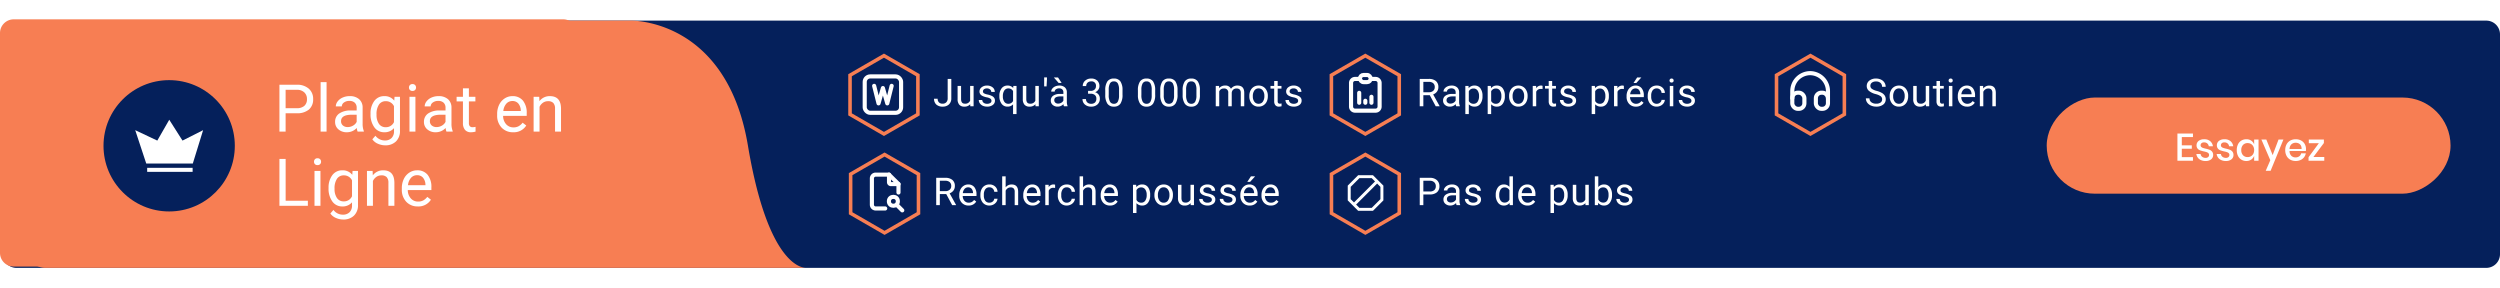 <svg xmlns="http://www.w3.org/2000/svg" xmlns:xlink="http://www.w3.org/1999/xlink" width="910" height="105.013" viewBox="0 0 910 105.013">
  <defs>
    <filter id="Path_4870" x="0" y="0" width="301.202" height="105.013" filterUnits="userSpaceOnUse">
      <feOffset dx="10" input="SourceAlpha"/>
      <feGaussianBlur stdDeviation="2.5" result="blur"/>
      <feFlood flood-opacity="0.141"/>
      <feComposite operator="in" in2="blur"/>
      <feComposite in="SourceGraphic"/>
    </filter>
  </defs>
  <g id="FR-2" transform="translate(-650 -521.494)">
    <path id="Path_11254" data-name="Path 11254" d="M6,0H905a5,5,0,0,1,5,5V85a5,5,0,0,1-5,5H6a5,5,0,0,1-5-5V5A5,5,0,0,1,6,0Z" transform="translate(650 529)" fill="#05205b"/>
    <path id="Path_11253" data-name="Path 11253" d="M5,0H205a5,5,0,0,1,5,5V85a5,5,0,0,1-5,5H5a5,5,0,0,1-5-5V5A5,5,0,0,1,5,0Z" transform="translate(650 528.534)" fill="#f77e53"/>
    <g id="Group_4463" data-name="Group 4463" transform="translate(1541.807 557) rotate(90)">
      <rect id="Rectangle_1579" data-name="Rectangle 1579" width="35" height="147" rx="17.5" transform="translate(-0.006 -0.193)" fill="#f77e53"/>
      <path id="Path_11113" data-name="Path 11113" d="M-24.822-8.6v3h3.64v1.232h-3.64V-1.3h4.06V0h-5.656V-9.884h5.656V-8.6Zm8.148.784a3.258,3.258,0,0,1,2.177.693,2.932,2.932,0,0,1,1,1.855h-1.512a1.632,1.632,0,0,0-.539-1.015,1.714,1.714,0,0,0-1.169-.385,1.372,1.372,0,0,0-.931.287.978.978,0,0,0-.329.777.77.77,0,0,0,.238.588,1.661,1.661,0,0,0,.595.35,10.247,10.247,0,0,0,1.015.28,10.142,10.142,0,0,1,1.407.406,2.28,2.28,0,0,1,.924.665,1.857,1.857,0,0,1,.385,1.239A1.931,1.931,0,0,1-14.147-.5a3.033,3.033,0,0,1-1.981.6,3.766,3.766,0,0,1-2.331-.672A2.766,2.766,0,0,1-19.53-2.45h1.554a1.467,1.467,0,0,0,.56,1.022,2,2,0,0,0,1.288.392,1.287,1.287,0,0,0,.9-.3A.989.989,0,0,0-14.9-2.1a.844.844,0,0,0-.252-.644,1.748,1.748,0,0,0-.63-.371,8.752,8.752,0,0,0-1.036-.273,11.478,11.478,0,0,1-1.365-.392,2.128,2.128,0,0,1-.9-.637,1.8,1.8,0,0,1-.371-1.2A1.965,1.965,0,0,1-18.711-7.2,3.1,3.1,0,0,1-16.674-7.812Zm7.392,0a3.258,3.258,0,0,1,2.177.693,2.932,2.932,0,0,1,1,1.855H-7.616a1.632,1.632,0,0,0-.539-1.015,1.714,1.714,0,0,0-1.169-.385,1.372,1.372,0,0,0-.931.287.978.978,0,0,0-.329.777.77.77,0,0,0,.238.588,1.661,1.661,0,0,0,.6.35,10.246,10.246,0,0,0,1.015.28,10.141,10.141,0,0,1,1.407.406,2.28,2.28,0,0,1,.924.665A1.857,1.857,0,0,1-6.02-2.072,1.931,1.931,0,0,1-6.755-.5,3.033,3.033,0,0,1-8.736.1a3.766,3.766,0,0,1-2.331-.672A2.766,2.766,0,0,1-12.138-2.45h1.554a1.467,1.467,0,0,0,.56,1.022,2,2,0,0,0,1.288.392,1.287,1.287,0,0,0,.9-.3A.989.989,0,0,0-7.5-2.1a.844.844,0,0,0-.252-.644,1.748,1.748,0,0,0-.63-.371,8.752,8.752,0,0,0-1.036-.273,11.478,11.478,0,0,1-1.365-.392,2.128,2.128,0,0,1-.9-.637,1.8,1.8,0,0,1-.371-1.2A1.965,1.965,0,0,1-11.319-7.2,3.1,3.1,0,0,1-9.282-7.812Zm7.952,0a3.052,3.052,0,0,1,1.792.518,2.788,2.788,0,0,1,1.05,1.372V-7.714h1.6V0h-1.6V-1.792A2.788,2.788,0,0,1,.462-.42,3.052,3.052,0,0,1-1.33.1a3.42,3.42,0,0,1-1.8-.476A3.253,3.253,0,0,1-4.368-1.75a4.675,4.675,0,0,1-.448-2.114,4.641,4.641,0,0,1,.448-2.1A3.253,3.253,0,0,1-3.129-7.336,3.42,3.42,0,0,1-1.33-7.812Zm.49,1.4a2.222,2.222,0,0,0-1.7.679,2.623,2.623,0,0,0-.637,1.869A2.623,2.623,0,0,0-2.541-2a2.222,2.222,0,0,0,1.7.679,2.318,2.318,0,0,0,1.2-.315A2.238,2.238,0,0,0,1.2-2.52a2.8,2.8,0,0,0,.308-1.344A2.812,2.812,0,0,0,1.2-5.2a2.227,2.227,0,0,0-.84-.9A2.318,2.318,0,0,0-.84-6.412Zm6.776-1.3,2.31,5.67,2.142-5.67h1.778L7.5,3.668H5.726L7.392-.182,4.144-7.714ZM20.384-4.228a3.7,3.7,0,0,1-.056.686H14.392a2.426,2.426,0,0,0,.658,1.764,2.153,2.153,0,0,0,1.526.574,2.22,2.22,0,0,0,1.351-.406,1.676,1.676,0,0,0,.679-1.078h1.708a3.32,3.32,0,0,1-.644,1.442A3.329,3.329,0,0,1,18.4-.259,4.175,4.175,0,0,1,16.646.1a4.027,4.027,0,0,1-1.981-.476A3.386,3.386,0,0,1,13.314-1.75a4.34,4.34,0,0,1-.49-2.114,4.31,4.31,0,0,1,.49-2.1,3.386,3.386,0,0,1,1.351-1.372,4.027,4.027,0,0,1,1.981-.476,4.024,4.024,0,0,1,1.981.469,3.263,3.263,0,0,1,1.3,1.288A3.7,3.7,0,0,1,20.384-4.228Zm-1.61-.042a2.372,2.372,0,0,0-.259-1.267,1.8,1.8,0,0,0-.784-.756,2.42,2.42,0,0,0-1.085-.245,2.241,2.241,0,0,0-1.568.574,2.345,2.345,0,0,0-.686,1.694Zm4.3,2.926h3.962V0H21.308V-1.274l3.752-5.1H21.406V-7.714h5.488V-6.44Z" transform="translate(22.994 72.807) rotate(-90)" fill="#fff"/>
    </g>
    <g id="Group_7857" data-name="Group 7857" transform="translate(40 10)">
      <g id="Group_7856" data-name="Group 7856" transform="translate(-12836 -3175)">
        <g id="words" transform="translate(13191.168 3269)">
          <g id="Group_4482" data-name="Group 4482" transform="translate(563.595 437)">
            <g id="Group_4481" data-name="Group 4481">
              <path id="Path_4871" data-name="Path 4871" d="M1.3,21.75V8.25L13,1.5,24.7,8.25v13.5L13,28.5ZM13,0,0,7.5v15L13,30l13-7.5V7.5Z" fill="#f77e53"/>
            </g>
          </g>
          <g id="Group_4497" data-name="Group 4497" transform="translate(569.589 445.312)">
            <rect id="Rectangle_1592" data-name="Rectangle 1592" width="13.241" height="13.241" rx="2" transform="translate(0)" fill="none" stroke="#fff" stroke-linecap="round" stroke-linejoin="round" stroke-width="1.5"/>
            <path id="Path_4879" data-name="Path 4879" d="M4,4l1.594,6.375L7.187,4.8l1.594,5.578L10.375,4" transform="translate(-0.567 -0.567)" fill="none" stroke="#fff" stroke-linecap="round" stroke-linejoin="round" stroke-width="1.5"/>
          </g>
        </g>
        <path id="Path_11108" data-name="Path 11108" d="M5.325-9.953H6.645v7.048A2.919,2.919,0,0,1,5.787-.67,3.2,3.2,0,0,1,3.5.137,3.292,3.292,0,0,1,1.189-.622,2.74,2.74,0,0,1,.362-2.748H1.675a1.825,1.825,0,0,0,.468,1.333A1.814,1.814,0,0,0,3.5-.937a1.76,1.76,0,0,0,1.316-.513,1.986,1.986,0,0,0,.509-1.436Zm8.2,9.222a2.686,2.686,0,0,1-2.167.868A2.3,2.3,0,0,1,9.56-.55a2.974,2.974,0,0,1-.625-2.034V-7.4H10.2v4.778q0,1.682,1.367,1.682a1.893,1.893,0,0,0,1.928-1.08V-7.4h1.265V0h-1.2Zm7.738-1.23a.931.931,0,0,0-.386-.8,3.718,3.718,0,0,0-1.347-.489,6.367,6.367,0,0,1-1.524-.492,2.169,2.169,0,0,1-.834-.684,1.635,1.635,0,0,1-.27-.943A1.919,1.919,0,0,1,17.674-6.9a3,3,0,0,1,1.965-.629,3.091,3.091,0,0,1,2.041.649,2.063,2.063,0,0,1,.783,1.661H21.191a1.142,1.142,0,0,0-.441-.9,1.652,1.652,0,0,0-1.111-.376,1.729,1.729,0,0,0-1.08.3.947.947,0,0,0-.39.786.767.767,0,0,0,.362.69,4.458,4.458,0,0,0,1.309.444,6.821,6.821,0,0,1,1.535.506,2.239,2.239,0,0,1,.872.708,1.74,1.74,0,0,1,.284,1.008,1.893,1.893,0,0,1-.793,1.589,3.326,3.326,0,0,1-2.058.6,3.725,3.725,0,0,1-1.572-.314,2.557,2.557,0,0,1-1.07-.878,2.117,2.117,0,0,1-.386-1.22h1.265a1.309,1.309,0,0,0,.509,1.008A1.976,1.976,0,0,0,19.68-.9a2.039,2.039,0,0,0,1.152-.291A.893.893,0,0,0,21.266-1.962Zm2.884-1.8a4.341,4.341,0,0,1,.8-2.758A2.592,2.592,0,0,1,27.1-7.533a2.59,2.59,0,0,1,2.071.882l.055-.745h1.162V2.844H29.12V-.684a2.654,2.654,0,0,1-2.037.82A2.551,2.551,0,0,1,24.947-.906a4.438,4.438,0,0,1-.8-2.765Zm1.265.144a3.291,3.291,0,0,0,.537,2A1.707,1.707,0,0,0,27.4-.9a1.894,1.894,0,0,0,1.723-1V-5.517a1.9,1.9,0,0,0-1.709-.978,1.72,1.72,0,0,0-1.456.728A3.583,3.583,0,0,0,25.415-3.616ZM37.262-.731a2.686,2.686,0,0,1-2.167.868,2.3,2.3,0,0,1-1.8-.687,2.974,2.974,0,0,1-.625-2.034V-7.4h1.265v4.778q0,1.682,1.367,1.682a1.893,1.893,0,0,0,1.928-1.08V-7.4h1.265V0h-1.2Zm4.2-9.01-.144,2.516H40.44l.007-3.274h1.019ZM47.638,0a2.657,2.657,0,0,1-.178-.779,2.822,2.822,0,0,1-2.105.916A2.611,2.611,0,0,1,43.56-.482a2,2,0,0,1-.7-1.569,2.091,2.091,0,0,1,.878-1.794,4.142,4.142,0,0,1,2.471-.639h1.23v-.581a1.42,1.42,0,0,0-.4-1.056,1.593,1.593,0,0,0-1.169-.393,1.844,1.844,0,0,0-1.135.342,1.007,1.007,0,0,0-.458.827H43.01a1.745,1.745,0,0,1,.393-1.07,2.683,2.683,0,0,1,1.066-.817,3.588,3.588,0,0,1,1.48-.3,2.924,2.924,0,0,1,2,.639,2.306,2.306,0,0,1,.752,1.76v3.4a4.162,4.162,0,0,0,.26,1.62V0Zm-2.1-.964a2.223,2.223,0,0,0,1.128-.308,1.861,1.861,0,0,0,.772-.8V-3.589h-.991q-2.324,0-2.324,1.36a1.151,1.151,0,0,0,.4.93A1.524,1.524,0,0,0,45.539-.964ZM46.811-8.48l-1.087,0-1.764-2.01h1.524Zm9.611,2.888h.95a2.088,2.088,0,0,0,1.408-.472A1.576,1.576,0,0,0,59.293-7.3a1.544,1.544,0,0,0-1.743-1.75,1.813,1.813,0,0,0-1.309.468,1.639,1.639,0,0,0-.489,1.241H54.487a2.539,2.539,0,0,1,.865-1.965,3.15,3.15,0,0,1,2.2-.783,3.113,3.113,0,0,1,2.208.745,2.692,2.692,0,0,1,.8,2.071,2.185,2.185,0,0,1-.42,1.258,2.538,2.538,0,0,1-1.145.909,2.446,2.446,0,0,1,1.268.861,2.392,2.392,0,0,1,.448,1.47,2.715,2.715,0,0,1-.875,2.126,3.277,3.277,0,0,1-2.276.786,3.363,3.363,0,0,1-2.28-.759,2.517,2.517,0,0,1-.878-2H55.67a1.627,1.627,0,0,0,.513,1.258A1.95,1.95,0,0,0,57.556-.9a1.914,1.914,0,0,0,1.4-.479,1.844,1.844,0,0,0,.485-1.374,1.673,1.673,0,0,0-.533-1.333,2.323,2.323,0,0,0-1.538-.479h-.95ZM68.965-4.245a5.784,5.784,0,0,1-.759,3.3A2.7,2.7,0,0,1,65.834.137,2.718,2.718,0,0,1,63.476-.919a5.49,5.49,0,0,1-.793-3.155V-5.763a5.655,5.655,0,0,1,.759-3.261,2.719,2.719,0,0,1,2.379-1.066,2.744,2.744,0,0,1,2.365,1.029,5.458,5.458,0,0,1,.779,3.175ZM67.7-5.975a4.634,4.634,0,0,0-.451-2.341,1.553,1.553,0,0,0-1.429-.735,1.532,1.532,0,0,0-1.415.731,4.525,4.525,0,0,0-.458,2.249v2.023a4.708,4.708,0,0,0,.468,2.382A1.55,1.55,0,0,0,65.834-.9a1.529,1.529,0,0,0,1.391-.725A4.538,4.538,0,0,0,67.7-3.9ZM80.852-4.245a5.784,5.784,0,0,1-.759,3.3A2.7,2.7,0,0,1,77.722.137,2.718,2.718,0,0,1,75.363-.919a5.49,5.49,0,0,1-.793-3.155V-5.763a5.655,5.655,0,0,1,.759-3.261,2.719,2.719,0,0,1,2.379-1.066,2.744,2.744,0,0,1,2.365,1.029,5.458,5.458,0,0,1,.779,3.175ZM79.588-5.975a4.634,4.634,0,0,0-.451-2.341,1.553,1.553,0,0,0-1.429-.735,1.532,1.532,0,0,0-1.415.731,4.525,4.525,0,0,0-.458,2.249v2.023A4.708,4.708,0,0,0,76.3-1.665,1.55,1.55,0,0,0,77.722-.9a1.529,1.529,0,0,0,1.391-.725A4.538,4.538,0,0,0,79.588-3.9Zm9.406,1.729a5.784,5.784,0,0,1-.759,3.3A2.7,2.7,0,0,1,85.863.137,2.718,2.718,0,0,1,83.5-.919a5.49,5.49,0,0,1-.793-3.155V-5.763a5.655,5.655,0,0,1,.759-3.261,2.719,2.719,0,0,1,2.379-1.066,2.744,2.744,0,0,1,2.365,1.029,5.458,5.458,0,0,1,.779,3.175ZM87.729-5.975a4.634,4.634,0,0,0-.451-2.341,1.553,1.553,0,0,0-1.429-.735,1.532,1.532,0,0,0-1.415.731,4.525,4.525,0,0,0-.458,2.249v2.023a4.708,4.708,0,0,0,.468,2.382A1.55,1.55,0,0,0,85.863-.9a1.529,1.529,0,0,0,1.391-.725A4.538,4.538,0,0,0,87.729-3.9Zm9.406,1.729a5.784,5.784,0,0,1-.759,3.3A2.7,2.7,0,0,1,94,.137,2.718,2.718,0,0,1,91.646-.919a5.49,5.49,0,0,1-.793-3.155V-5.763a5.655,5.655,0,0,1,.759-3.261,2.719,2.719,0,0,1,2.379-1.066,2.744,2.744,0,0,1,2.365,1.029,5.458,5.458,0,0,1,.779,3.175ZM95.87-5.975a4.634,4.634,0,0,0-.451-2.341,1.553,1.553,0,0,0-1.429-.735,1.532,1.532,0,0,0-1.415.731,4.525,4.525,0,0,0-.458,2.249v2.023a4.708,4.708,0,0,0,.468,2.382A1.55,1.55,0,0,0,94-.9,1.529,1.529,0,0,0,95.4-1.62,4.538,4.538,0,0,0,95.87-3.9ZM104.1-7.4l.034.82a2.732,2.732,0,0,1,2.194-.957,2.115,2.115,0,0,1,2.112,1.189,2.8,2.8,0,0,1,.96-.861,2.837,2.837,0,0,1,1.4-.328q2.434,0,2.475,2.577V0H112.01V-4.881a1.7,1.7,0,0,0-.362-1.186,1.6,1.6,0,0,0-1.217-.393,1.677,1.677,0,0,0-1.169.42,1.706,1.706,0,0,0-.54,1.131V0H107.45V-4.847a1.411,1.411,0,0,0-1.579-1.613,1.692,1.692,0,0,0-1.7,1.06V0H102.9V-7.4Zm11.026,3.63a4.369,4.369,0,0,1,.427-1.955,3.187,3.187,0,0,1,1.189-1.34,3.238,3.238,0,0,1,1.74-.472,3.119,3.119,0,0,1,2.444,1.046,4.024,4.024,0,0,1,.933,2.782v.089a4.407,4.407,0,0,1-.414,1.938,3.14,3.14,0,0,1-1.183,1.336A3.275,3.275,0,0,1,118.5.137,3.111,3.111,0,0,1,116.06-.909a4,4,0,0,1-.933-2.769Zm1.271.15a3.164,3.164,0,0,0,.571,1.976A1.827,1.827,0,0,0,118.5-.9a1.816,1.816,0,0,0,1.531-.755,3.46,3.46,0,0,0,.567-2.116,3.159,3.159,0,0,0-.578-1.972,1.836,1.836,0,0,0-1.535-.755,1.816,1.816,0,0,0-1.511.745A3.434,3.434,0,0,0,116.4-3.616Zm9.044-5.571V-7.4h1.381v.978h-1.381v4.593a1.027,1.027,0,0,0,.185.667.777.777,0,0,0,.629.222,3.062,3.062,0,0,0,.6-.082V0a3.688,3.688,0,0,1-.971.136,1.575,1.575,0,0,1-1.278-.513,2.2,2.2,0,0,1-.431-1.456V-6.419H122.83V-7.4h1.347V-9.187Zm7.444,7.226a.931.931,0,0,0-.386-.8,3.718,3.718,0,0,0-1.347-.489,6.367,6.367,0,0,1-1.524-.492,2.169,2.169,0,0,1-.834-.684,1.635,1.635,0,0,1-.27-.943,1.919,1.919,0,0,1,.769-1.538,3,3,0,0,1,1.965-.629,3.091,3.091,0,0,1,2.041.649,2.063,2.063,0,0,1,.783,1.661H132.81a1.142,1.142,0,0,0-.441-.9,1.652,1.652,0,0,0-1.111-.376,1.729,1.729,0,0,0-1.08.3.947.947,0,0,0-.39.786.767.767,0,0,0,.362.69,4.458,4.458,0,0,0,1.309.444A6.821,6.821,0,0,1,133-3.767a2.239,2.239,0,0,1,.872.708,1.74,1.74,0,0,1,.284,1.008,1.893,1.893,0,0,1-.793,1.589,3.326,3.326,0,0,1-2.058.6,3.725,3.725,0,0,1-1.572-.314,2.557,2.557,0,0,1-1.07-.878,2.117,2.117,0,0,1-.386-1.22h1.265a1.309,1.309,0,0,0,.509,1.008A1.976,1.976,0,0,0,131.3-.9a2.039,2.039,0,0,0,1.152-.291A.893.893,0,0,0,132.886-1.962Z" transform="translate(13785.631 3725.172)" fill="#fff"/>
      </g>
      <g id="Group_7854" data-name="Group 7854" transform="translate(-12738 -3200)">
        <g id="Deep_Search" data-name="Deep Search" transform="translate(12881.382 3330)">
          <g id="Group_4483" data-name="Group 4483" transform="translate(775.595 437)">
            <g id="Group_4481-2" data-name="Group 4481">
              <path id="Path_4871-2" data-name="Path 4871" d="M1.3,21.75V8.25L13,1.5,24.7,8.25v13.5L13,28.5ZM13,0,0,7.5v15L13,30l13-7.5V7.5Z" fill="#f77e53"/>
            </g>
          </g>
          <g id="Group_4496" data-name="Group 4496" transform="translate(783.986 445.059)">
            <path id="Path_4877" data-name="Path 4877" d="M14,3V5.757a.689.689,0,0,0,.689.689h2.757" transform="translate(-7.768 -3)" fill="none" stroke="#fff" stroke-linecap="round" stroke-linejoin="round" stroke-width="1.5"/>
            <path id="Path_4878" data-name="Path 4878" d="M9.839,15.319H6.383A1.376,1.376,0,0,1,5,13.95V4.369A1.376,1.376,0,0,1,6.383,3h4.839l3.457,3.422V9.5" transform="translate(-5 -3)" fill="none" stroke="#fff" stroke-linecap="round" stroke-linejoin="round" stroke-width="1.5"/>
            <circle id="Ellipse_280" data-name="Ellipse 280" cx="1.626" cy="1.626" r="1.626" transform="translate(6.193 8.086)" fill="none" stroke="#fff" stroke-linecap="round" stroke-linejoin="round" stroke-width="1.5"/>
            <line id="Line_80" data-name="Line 80" x2="1.723" y2="1.723" transform="translate(9.334 11.285)" fill="none" stroke="#fff" stroke-linecap="round" stroke-linejoin="round" stroke-width="1.5"/>
          </g>
        </g>
        <path id="Path_11112" data-name="Path 11112" d="M4.806-4.026H2.468V0H1.148V-9.953H4.443a3.9,3.9,0,0,1,2.587.766,2.755,2.755,0,0,1,.906,2.229,2.68,2.68,0,0,1-.5,1.62,3,3,0,0,1-1.4,1.032L8.374-.082V0H6.966ZM2.468-5.1H4.484A2.275,2.275,0,0,0,6.04-5.606a1.714,1.714,0,0,0,.578-1.356,1.8,1.8,0,0,0-.55-1.418,2.33,2.33,0,0,0-1.589-.5H2.468ZM12.926.137a3.232,3.232,0,0,1-2.447-.988,3.666,3.666,0,0,1-.943-2.642v-.232a4.438,4.438,0,0,1,.42-1.965,3.28,3.28,0,0,1,1.176-1.354,2.956,2.956,0,0,1,1.637-.489,2.77,2.77,0,0,1,2.242.95,4.114,4.114,0,0,1,.8,2.721v.526H10.8a2.629,2.629,0,0,0,.639,1.767A2.009,2.009,0,0,0,12.995-.9a2.2,2.2,0,0,0,1.135-.273,2.851,2.851,0,0,0,.813-.725l.772.6A3.106,3.106,0,0,1,12.926.137Zm-.157-6.631a1.687,1.687,0,0,0-1.285.557,2.708,2.708,0,0,0-.643,1.562h3.705v-.1a2.409,2.409,0,0,0-.52-1.494A1.588,1.588,0,0,0,12.769-6.494ZM20.521-.9a1.822,1.822,0,0,0,1.183-.41,1.443,1.443,0,0,0,.561-1.025h1.2a2.293,2.293,0,0,1-.437,1.21,2.881,2.881,0,0,1-1.077.916,3.107,3.107,0,0,1-1.425.342,3.047,3.047,0,0,1-2.4-1.008,4.016,4.016,0,0,1-.892-2.758v-.212a4.453,4.453,0,0,1,.4-1.921,3.02,3.02,0,0,1,1.138-1.306,3.233,3.233,0,0,1,1.753-.465,2.966,2.966,0,0,1,2.068.745,2.663,2.663,0,0,1,.878,1.935h-1.2a1.743,1.743,0,0,0-.543-1.179,1.691,1.691,0,0,0-1.207-.461A1.77,1.77,0,0,0,19.02-5.8a3.259,3.259,0,0,0-.53,2.006v.239a3.194,3.194,0,0,0,.526,1.969A1.779,1.779,0,0,0,20.521-.9ZM26.427-6.5a2.689,2.689,0,0,1,2.188-1.032q2.345,0,2.365,2.646V0H29.715V-4.895a1.7,1.7,0,0,0-.366-1.183,1.466,1.466,0,0,0-1.118-.383,1.825,1.825,0,0,0-1.08.328,2.228,2.228,0,0,0-.725.861V0H25.162V-10.5h1.265Zm9.8,6.638a3.232,3.232,0,0,1-2.447-.988,3.666,3.666,0,0,1-.943-2.642v-.232a4.438,4.438,0,0,1,.42-1.965,3.28,3.28,0,0,1,1.176-1.354,2.956,2.956,0,0,1,1.637-.489,2.77,2.77,0,0,1,2.242.95,4.114,4.114,0,0,1,.8,2.721v.526H34.1a2.629,2.629,0,0,0,.639,1.767A2.009,2.009,0,0,0,36.291-.9a2.2,2.2,0,0,0,1.135-.273,2.851,2.851,0,0,0,.813-.725l.772.6A3.106,3.106,0,0,1,36.223.137Zm-.157-6.631a1.687,1.687,0,0,0-1.285.557,2.708,2.708,0,0,0-.643,1.562h3.705v-.1a2.409,2.409,0,0,0-.52-1.494A1.588,1.588,0,0,0,36.065-6.494Zm8.36.232A3.79,3.79,0,0,0,43.8-6.31a1.667,1.667,0,0,0-1.688,1.06V0H40.85V-7.4h1.23l.021.854a1.969,1.969,0,0,1,1.764-.991,1.292,1.292,0,0,1,.561.1ZM48.7-.9a1.822,1.822,0,0,0,1.183-.41,1.443,1.443,0,0,0,.561-1.025h1.2a2.293,2.293,0,0,1-.437,1.21,2.881,2.881,0,0,1-1.077.916A3.107,3.107,0,0,1,48.7.137,3.047,3.047,0,0,1,46.3-.872a4.016,4.016,0,0,1-.892-2.758v-.212a4.453,4.453,0,0,1,.4-1.921,3.02,3.02,0,0,1,1.138-1.306A3.233,3.233,0,0,1,48.7-7.533a2.966,2.966,0,0,1,2.068.745,2.663,2.663,0,0,1,.878,1.935h-1.2A1.743,1.743,0,0,0,49.9-6.033,1.691,1.691,0,0,0,48.7-6.494,1.77,1.77,0,0,0,47.2-5.8a3.259,3.259,0,0,0-.53,2.006v.239A3.194,3.194,0,0,0,47.2-1.586,1.779,1.779,0,0,0,48.7-.9ZM54.61-6.5A2.689,2.689,0,0,1,56.8-7.533q2.345,0,2.365,2.646V0H57.9V-4.895a1.7,1.7,0,0,0-.366-1.183,1.466,1.466,0,0,0-1.118-.383,1.825,1.825,0,0,0-1.08.328,2.228,2.228,0,0,0-.725.861V0H53.346V-10.5H54.61Zm9.8,6.638a3.232,3.232,0,0,1-2.447-.988,3.666,3.666,0,0,1-.943-2.642v-.232a4.438,4.438,0,0,1,.42-1.965,3.28,3.28,0,0,1,1.176-1.354,2.956,2.956,0,0,1,1.637-.489,2.77,2.77,0,0,1,2.242.95,4.114,4.114,0,0,1,.8,2.721v.526H62.28a2.629,2.629,0,0,0,.639,1.767A2.009,2.009,0,0,0,64.474-.9a2.2,2.2,0,0,0,1.135-.273,2.851,2.851,0,0,0,.813-.725l.772.6A3.106,3.106,0,0,1,64.406.137Zm-.157-6.631a1.687,1.687,0,0,0-1.285.557,2.708,2.708,0,0,0-.643,1.562h3.705v-.1a2.409,2.409,0,0,0-.52-1.494A1.588,1.588,0,0,0,64.249-6.494ZM79.028-3.616A4.429,4.429,0,0,1,78.255-.9,2.476,2.476,0,0,1,76.163.137a2.713,2.713,0,0,1-2.119-.854V2.844H72.779V-7.4h1.155l.062.82a2.605,2.605,0,0,1,2.146-.957,2.522,2.522,0,0,1,2.109,1,4.477,4.477,0,0,1,.776,2.8ZM77.763-3.76a3.268,3.268,0,0,0-.533-1.976,1.718,1.718,0,0,0-1.463-.725,1.859,1.859,0,0,0-1.723,1.019v3.534A1.863,1.863,0,0,0,75.78-.9a1.71,1.71,0,0,0,1.446-.721A3.567,3.567,0,0,0,77.763-3.76Zm2.816-.007a4.369,4.369,0,0,1,.427-1.955A3.187,3.187,0,0,1,82.2-7.062a3.238,3.238,0,0,1,1.74-.472,3.119,3.119,0,0,1,2.444,1.046,4.024,4.024,0,0,1,.933,2.782v.089A4.407,4.407,0,0,1,86.9-1.678,3.14,3.14,0,0,1,85.716-.342a3.275,3.275,0,0,1-1.767.479A3.111,3.111,0,0,1,81.512-.909a4,4,0,0,1-.933-2.769Zm1.271.15a3.164,3.164,0,0,0,.571,1.976A1.827,1.827,0,0,0,83.949-.9a1.816,1.816,0,0,0,1.531-.755,3.46,3.46,0,0,0,.567-2.116,3.159,3.159,0,0,0-.578-1.972,1.836,1.836,0,0,0-1.535-.755,1.816,1.816,0,0,0-1.511.745A3.434,3.434,0,0,0,81.851-3.616ZM93.745-.731a2.686,2.686,0,0,1-2.167.868,2.3,2.3,0,0,1-1.8-.687,2.974,2.974,0,0,1-.625-2.034V-7.4h1.265v4.778q0,1.682,1.367,1.682a1.893,1.893,0,0,0,1.928-1.08V-7.4h1.265V0h-1.2Zm7.738-1.23a.931.931,0,0,0-.386-.8,3.718,3.718,0,0,0-1.347-.489,6.367,6.367,0,0,1-1.524-.492,2.169,2.169,0,0,1-.834-.684,1.635,1.635,0,0,1-.27-.943A1.919,1.919,0,0,1,97.89-6.9a3,3,0,0,1,1.965-.629,3.091,3.091,0,0,1,2.041.649,2.063,2.063,0,0,1,.783,1.661h-1.271a1.142,1.142,0,0,0-.441-.9,1.652,1.652,0,0,0-1.111-.376,1.729,1.729,0,0,0-1.08.3.947.947,0,0,0-.39.786.767.767,0,0,0,.362.69,4.458,4.458,0,0,0,1.309.444,6.821,6.821,0,0,1,1.535.506,2.239,2.239,0,0,1,.872.708,1.74,1.74,0,0,1,.284,1.008,1.893,1.893,0,0,1-.793,1.589,3.326,3.326,0,0,1-2.058.6,3.725,3.725,0,0,1-1.572-.314,2.557,2.557,0,0,1-1.07-.878,2.117,2.117,0,0,1-.386-1.22h1.265a1.309,1.309,0,0,0,.509,1.008A1.976,1.976,0,0,0,99.9-.9a2.039,2.039,0,0,0,1.152-.291A.893.893,0,0,0,101.483-1.962Zm7.5,0a.931.931,0,0,0-.386-.8,3.718,3.718,0,0,0-1.347-.489,6.367,6.367,0,0,1-1.524-.492,2.169,2.169,0,0,1-.834-.684,1.635,1.635,0,0,1-.27-.943,1.919,1.919,0,0,1,.769-1.538,3,3,0,0,1,1.965-.629,3.091,3.091,0,0,1,2.041.649,2.063,2.063,0,0,1,.783,1.661h-1.271a1.142,1.142,0,0,0-.441-.9,1.652,1.652,0,0,0-1.111-.376,1.729,1.729,0,0,0-1.08.3.947.947,0,0,0-.39.786.767.767,0,0,0,.362.69,4.458,4.458,0,0,0,1.309.444,6.821,6.821,0,0,1,1.535.506,2.239,2.239,0,0,1,.872.708,1.74,1.74,0,0,1,.284,1.008,1.893,1.893,0,0,1-.793,1.589,3.326,3.326,0,0,1-2.058.6,3.725,3.725,0,0,1-1.572-.314,2.557,2.557,0,0,1-1.07-.878,2.117,2.117,0,0,1-.386-1.22h1.265a1.309,1.309,0,0,0,.509,1.008A1.976,1.976,0,0,0,107.4-.9a2.039,2.039,0,0,0,1.152-.291A.893.893,0,0,0,108.982-1.962Zm6.261,2.1A3.232,3.232,0,0,1,112.8-.851a3.666,3.666,0,0,1-.943-2.642v-.232a4.438,4.438,0,0,1,.42-1.965,3.28,3.28,0,0,1,1.176-1.354,2.956,2.956,0,0,1,1.637-.489,2.77,2.77,0,0,1,2.242.95,4.114,4.114,0,0,1,.8,2.721v.526h-5.011a2.629,2.629,0,0,0,.639,1.767,2.009,2.009,0,0,0,1.555.673,2.2,2.2,0,0,0,1.135-.273,2.851,2.851,0,0,0,.813-.725l.772.6A3.106,3.106,0,0,1,115.243.137Zm-.157-6.631a1.687,1.687,0,0,0-1.285.557,2.708,2.708,0,0,0-.643,1.562h3.705v-.1a2.409,2.409,0,0,0-.52-1.494A1.588,1.588,0,0,0,115.086-6.494Zm.615-3.992h1.531L115.4-8.477l-1.019,0ZM122.94.137a3.232,3.232,0,0,1-2.447-.988,3.666,3.666,0,0,1-.943-2.642v-.232a4.438,4.438,0,0,1,.42-1.965,3.28,3.28,0,0,1,1.176-1.354,2.956,2.956,0,0,1,1.637-.489,2.77,2.77,0,0,1,2.242.95,4.114,4.114,0,0,1,.8,2.721v.526h-5.011a2.629,2.629,0,0,0,.639,1.767,2.009,2.009,0,0,0,1.555.673,2.2,2.2,0,0,0,1.135-.273,2.851,2.851,0,0,0,.813-.725l.772.6A3.106,3.106,0,0,1,122.94.137Zm-.157-6.631a1.687,1.687,0,0,0-1.285.557,2.708,2.708,0,0,0-.643,1.562h3.705v-.1a2.409,2.409,0,0,0-.52-1.494A1.588,1.588,0,0,0,122.783-6.494Z" transform="translate(13687.631 3786.172)" fill="#fff"/>
      </g>
      <g id="Group_7855" data-name="Group 7855" transform="translate(-12563 -3303)">
        <g id="Accurate_Reports" data-name="Accurate Reports" transform="translate(12959.382 3397)">
          <g id="Group_4481-3" data-name="Group 4481" transform="translate(697.595 437)">
            <path id="Path_4871-3" data-name="Path 4871" d="M1.3,21.75V8.25L13,1.5,24.7,8.25v13.5L13,28.5ZM13,0,0,7.5v15L13,30l13-7.5V7.5Z" fill="#f77e53"/>
            <g id="Group_4493" data-name="Group 4493" transform="translate(7.803 7.786)">
              <path id="Path_4873" data-name="Path 4873" d="M7.97,5H6.485A1.465,1.465,0,0,0,5,6.443V15.1a1.465,1.465,0,0,0,1.485,1.443H13.91A1.465,1.465,0,0,0,15.395,15.1V6.443A1.465,1.465,0,0,0,13.91,5H12.425" transform="translate(-5 -3.555)" fill="none" stroke="#fff" stroke-linecap="round" stroke-linejoin="round" stroke-width="1.5"/>
              <rect id="Rectangle_1591" data-name="Rectangle 1591" width="3.898" height="2.599" rx="1.299" transform="translate(3.248)" fill="none" stroke="#fff" stroke-linecap="round" stroke-linejoin="round" stroke-width="1.5"/>
              <path id="Path_4874" data-name="Path 4874" d="M9,15.608V12" transform="translate(-6.03 -5.503)" fill="none" stroke="#fff" stroke-linecap="round" stroke-linejoin="round" stroke-width="1.5"/>
              <path id="Path_4875" data-name="Path 4875" d="M12,16.722V16" transform="translate(-6.803 -6.617)" fill="none" stroke="#fff" stroke-linecap="round" stroke-linejoin="round" stroke-width="1.5"/>
              <path id="Path_4876" data-name="Path 4876" d="M15,16.165V14" transform="translate(-7.575 -6.06)" fill="none" stroke="#fff" stroke-linecap="round" stroke-linejoin="round" stroke-width="1.5"/>
            </g>
          </g>
        </g>
        <path id="Path_11109" data-name="Path 11109" d="M4.806-4.026H2.468V0H1.148V-9.953H4.443a3.9,3.9,0,0,1,2.587.766,2.755,2.755,0,0,1,.906,2.229,2.68,2.68,0,0,1-.5,1.62,3,3,0,0,1-1.4,1.032L8.374-.082V0H6.966ZM2.468-5.1H4.484A2.275,2.275,0,0,0,6.04-5.606a1.714,1.714,0,0,0,.578-1.356,1.8,1.8,0,0,0-.55-1.418,2.33,2.33,0,0,0-1.589-.5H2.468ZM14.424,0a2.657,2.657,0,0,1-.178-.779A2.822,2.822,0,0,1,12.14.137a2.611,2.611,0,0,1-1.794-.619,2,2,0,0,1-.7-1.569,2.091,2.091,0,0,1,.878-1.794,4.142,4.142,0,0,1,2.471-.639h1.23v-.581a1.42,1.42,0,0,0-.4-1.056,1.593,1.593,0,0,0-1.169-.393,1.844,1.844,0,0,0-1.135.342,1.007,1.007,0,0,0-.458.827H9.8a1.745,1.745,0,0,1,.393-1.07,2.683,2.683,0,0,1,1.066-.817,3.588,3.588,0,0,1,1.48-.3,2.924,2.924,0,0,1,2,.639,2.306,2.306,0,0,1,.752,1.76v3.4a4.162,4.162,0,0,0,.26,1.62V0Zm-2.1-.964a2.223,2.223,0,0,0,1.128-.308,1.861,1.861,0,0,0,.772-.8V-3.589h-.991q-2.324,0-2.324,1.36a1.151,1.151,0,0,0,.4.93A1.524,1.524,0,0,0,12.325-.964ZM24-3.616A4.429,4.429,0,0,1,23.228-.9,2.476,2.476,0,0,1,21.136.137a2.713,2.713,0,0,1-2.119-.854V2.844H17.752V-7.4h1.155l.062.82a2.605,2.605,0,0,1,2.146-.957,2.522,2.522,0,0,1,2.109,1A4.477,4.477,0,0,1,24-3.732ZM22.736-3.76A3.268,3.268,0,0,0,22.2-5.735,1.718,1.718,0,0,0,20.74-6.46a1.859,1.859,0,0,0-1.723,1.019v3.534A1.863,1.863,0,0,0,20.753-.9,1.71,1.71,0,0,0,22.2-1.617,3.567,3.567,0,0,0,22.736-3.76Zm9.4.144A4.429,4.429,0,0,1,31.362-.9,2.476,2.476,0,0,1,29.271.137a2.713,2.713,0,0,1-2.119-.854V2.844H25.887V-7.4h1.155l.062.82a2.605,2.605,0,0,1,2.146-.957,2.522,2.522,0,0,1,2.109,1,4.477,4.477,0,0,1,.776,2.8ZM30.87-3.76a3.268,3.268,0,0,0-.533-1.976,1.718,1.718,0,0,0-1.463-.725,1.859,1.859,0,0,0-1.723,1.019v3.534A1.863,1.863,0,0,0,28.888-.9a1.71,1.71,0,0,0,1.446-.721A3.567,3.567,0,0,0,30.87-3.76Zm2.816-.007a4.369,4.369,0,0,1,.427-1.955A3.187,3.187,0,0,1,35.3-7.062a3.238,3.238,0,0,1,1.74-.472,3.119,3.119,0,0,1,2.444,1.046,4.024,4.024,0,0,1,.933,2.782v.089a4.407,4.407,0,0,1-.414,1.938A3.14,3.14,0,0,1,38.824-.342a3.275,3.275,0,0,1-1.767.479A3.111,3.111,0,0,1,34.62-.909a4,4,0,0,1-.933-2.769Zm1.271.15a3.164,3.164,0,0,0,.571,1.976A1.827,1.827,0,0,0,37.057-.9a1.816,1.816,0,0,0,1.531-.755,3.46,3.46,0,0,0,.567-2.116,3.159,3.159,0,0,0-.578-1.972,1.836,1.836,0,0,0-1.535-.755,1.816,1.816,0,0,0-1.511.745A3.434,3.434,0,0,0,34.958-3.616Zm10.9-2.646a3.79,3.79,0,0,0-.622-.048A1.667,1.667,0,0,0,43.55-5.25V0H42.286V-7.4h1.23l.021.854A1.969,1.969,0,0,1,45.3-7.533a1.292,1.292,0,0,1,.561.1Zm3.5-2.926V-7.4h1.381v.978H49.361v4.593a1.027,1.027,0,0,0,.185.667.777.777,0,0,0,.629.222,3.062,3.062,0,0,0,.6-.082V0A3.688,3.688,0,0,1,49.8.137a1.575,1.575,0,0,1-1.278-.513A2.2,2.2,0,0,1,48.1-1.832V-6.419H46.749V-7.4H48.1V-9.187ZM56.8-1.962a.931.931,0,0,0-.386-.8,3.718,3.718,0,0,0-1.347-.489,6.367,6.367,0,0,1-1.524-.492,2.169,2.169,0,0,1-.834-.684,1.635,1.635,0,0,1-.27-.943A1.919,1.919,0,0,1,53.212-6.9a3,3,0,0,1,1.965-.629,3.091,3.091,0,0,1,2.041.649A2.063,2.063,0,0,1,58-5.223H56.73a1.142,1.142,0,0,0-.441-.9,1.652,1.652,0,0,0-1.111-.376,1.729,1.729,0,0,0-1.08.3.947.947,0,0,0-.39.786.767.767,0,0,0,.362.69,4.458,4.458,0,0,0,1.309.444,6.821,6.821,0,0,1,1.535.506,2.239,2.239,0,0,1,.872.708,1.74,1.74,0,0,1,.284,1.008,1.893,1.893,0,0,1-.793,1.589,3.326,3.326,0,0,1-2.058.6,3.725,3.725,0,0,1-1.572-.314,2.557,2.557,0,0,1-1.07-.878,2.117,2.117,0,0,1-.386-1.22h1.265a1.309,1.309,0,0,0,.509,1.008A1.976,1.976,0,0,0,55.219-.9a2.039,2.039,0,0,0,1.152-.291A.893.893,0,0,0,56.8-1.962ZM69.991-3.616A4.429,4.429,0,0,1,69.218-.9,2.476,2.476,0,0,1,67.126.137a2.713,2.713,0,0,1-2.119-.854V2.844H63.743V-7.4H64.9l.062.82a2.605,2.605,0,0,1,2.146-.957,2.522,2.522,0,0,1,2.109,1,4.477,4.477,0,0,1,.776,2.8ZM68.726-3.76a3.268,3.268,0,0,0-.533-1.976A1.718,1.718,0,0,0,66.73-6.46a1.859,1.859,0,0,0-1.723,1.019v3.534A1.863,1.863,0,0,0,66.744-.9a1.71,1.71,0,0,0,1.446-.721A3.567,3.567,0,0,0,68.726-3.76Zm6.726-2.5a3.79,3.79,0,0,0-.622-.048,1.667,1.667,0,0,0-1.688,1.06V0H71.877V-7.4h1.23l.021.854a1.969,1.969,0,0,1,1.764-.991,1.292,1.292,0,0,1,.561.1Zm4.382,6.4a3.232,3.232,0,0,1-2.447-.988,3.666,3.666,0,0,1-.943-2.642v-.232a4.438,4.438,0,0,1,.42-1.965,3.28,3.28,0,0,1,1.176-1.354,2.956,2.956,0,0,1,1.637-.489,2.77,2.77,0,0,1,2.242.95,4.114,4.114,0,0,1,.8,2.721v.526H77.708a2.629,2.629,0,0,0,.639,1.767A2.009,2.009,0,0,0,79.9-.9a2.2,2.2,0,0,0,1.135-.273,2.851,2.851,0,0,0,.813-.725l.772.6A3.106,3.106,0,0,1,79.834.137Zm-.157-6.631a1.687,1.687,0,0,0-1.285.557,2.708,2.708,0,0,0-.643,1.562h3.705v-.1a2.409,2.409,0,0,0-.52-1.494A1.588,1.588,0,0,0,79.677-6.494Zm.615-3.992h1.531l-1.832,2.01-1.019,0ZM87.428-.9a1.822,1.822,0,0,0,1.183-.41,1.443,1.443,0,0,0,.561-1.025h1.2a2.293,2.293,0,0,1-.437,1.21,2.882,2.882,0,0,1-1.077.916,3.107,3.107,0,0,1-1.425.342,3.047,3.047,0,0,1-2.4-1.008,4.016,4.016,0,0,1-.892-2.758v-.212a4.453,4.453,0,0,1,.4-1.921,3.02,3.02,0,0,1,1.138-1.306,3.233,3.233,0,0,1,1.753-.465,2.966,2.966,0,0,1,2.068.745,2.663,2.663,0,0,1,.878,1.935h-1.2a1.743,1.743,0,0,0-.543-1.179,1.691,1.691,0,0,0-1.207-.461,1.77,1.77,0,0,0-1.494.694,3.259,3.259,0,0,0-.53,2.006v.239a3.194,3.194,0,0,0,.526,1.969A1.779,1.779,0,0,0,87.428-.9Zm6.015.9H92.179V-7.4h1.265ZM92.077-9.358a.755.755,0,0,1,.188-.52.706.706,0,0,1,.557-.212.717.717,0,0,1,.561.212.747.747,0,0,1,.191.52.722.722,0,0,1-.191.513.73.73,0,0,1-.561.205.718.718,0,0,1-.557-.205A.73.73,0,0,1,92.077-9.358Zm7.977,7.4a.931.931,0,0,0-.386-.8,3.718,3.718,0,0,0-1.347-.489A6.367,6.367,0,0,1,96.8-3.739a2.169,2.169,0,0,1-.834-.684,1.635,1.635,0,0,1-.27-.943A1.919,1.919,0,0,1,96.461-6.9a3,3,0,0,1,1.965-.629,3.091,3.091,0,0,1,2.041.649,2.063,2.063,0,0,1,.783,1.661H99.979a1.142,1.142,0,0,0-.441-.9,1.652,1.652,0,0,0-1.111-.376,1.729,1.729,0,0,0-1.08.3.947.947,0,0,0-.39.786.767.767,0,0,0,.362.69,4.458,4.458,0,0,0,1.309.444,6.821,6.821,0,0,1,1.535.506,2.239,2.239,0,0,1,.872.708,1.74,1.74,0,0,1,.284,1.008,1.893,1.893,0,0,1-.793,1.589,3.326,3.326,0,0,1-2.058.6A3.725,3.725,0,0,1,96.9-.178a2.557,2.557,0,0,1-1.07-.878,2.117,2.117,0,0,1-.386-1.22H96.7a1.309,1.309,0,0,0,.509,1.008A1.976,1.976,0,0,0,98.468-.9a2.039,2.039,0,0,0,1.152-.291A.893.893,0,0,0,100.054-1.962Z" transform="translate(13688.631 3853.172)" fill="#fff"/>
      </g>
      <g id="Group_7853" data-name="Group 7853" transform="translate(-12732 -3200)">
        <g id="No_Ads" data-name="No Ads" transform="translate(12564.405 3330)">
          <g id="Group_4486" data-name="Group 4486" transform="translate(1261.595 437)">
            <g id="Group_4481-4" data-name="Group 4481">
              <path id="Path_4871-4" data-name="Path 4871" d="M1.3,21.75V8.25L12.99,1.5,24.681,8.25v13.5L12.99,28.5ZM12.99,0,0,7.5v15L12.99,30l12.99-7.5V7.5Z" fill="#f77e53"/>
            </g>
          </g>
          <g id="Group_14" data-name="Group 14" transform="translate(1268.168 445.258)">
            <path id="Path_5" data-name="Path 5" d="M372.677,53.188l7.653-7.649,1.2,1.2v4.482l-3.169,3.169h-4.482Zm-1.967-1.967V46.739l3.169-3.169h4.482l1.2,1.2-7.653,7.65Zm2.721-8.733-3.8,3.8v5.378l3.8,3.8h5.378l3.8-3.8V46.291l-3.8-3.8Z" transform="translate(-369.628 -42.488)" fill="#fff"/>
          </g>
        </g>
        <path id="Path_11111" data-name="Path 11111" d="M2.468-3.9V0H1.155V-9.953H4.826a3.688,3.688,0,0,1,2.56.834,2.827,2.827,0,0,1,.926,2.208,2.79,2.79,0,0,1-.906,2.232A3.853,3.853,0,0,1,4.813-3.9Zm0-1.073H4.826a2.358,2.358,0,0,0,1.613-.5A1.815,1.815,0,0,0,7-6.9a1.876,1.876,0,0,0-.561-1.424A2.209,2.209,0,0,0,4.9-8.88H2.468ZM14.56,0a2.657,2.657,0,0,1-.178-.779,2.822,2.822,0,0,1-2.105.916,2.611,2.611,0,0,1-1.794-.619,2,2,0,0,1-.7-1.569,2.091,2.091,0,0,1,.878-1.794,4.142,4.142,0,0,1,2.471-.639h1.23v-.581a1.42,1.42,0,0,0-.4-1.056A1.593,1.593,0,0,0,12.8-6.515a1.844,1.844,0,0,0-1.135.342,1.007,1.007,0,0,0-.458.827H9.932a1.745,1.745,0,0,1,.393-1.07,2.683,2.683,0,0,1,1.066-.817,3.588,3.588,0,0,1,1.48-.3,2.924,2.924,0,0,1,2,.639,2.306,2.306,0,0,1,.752,1.76v3.4a4.162,4.162,0,0,0,.26,1.62V0Zm-2.1-.964a2.223,2.223,0,0,0,1.128-.308,1.861,1.861,0,0,0,.772-.8V-3.589h-.991q-2.324,0-2.324,1.36a1.151,1.151,0,0,0,.4.93A1.524,1.524,0,0,0,12.462-.964Zm9.734-1a.931.931,0,0,0-.386-.8,3.718,3.718,0,0,0-1.347-.489,6.367,6.367,0,0,1-1.524-.492,2.169,2.169,0,0,1-.834-.684,1.635,1.635,0,0,1-.27-.943A1.919,1.919,0,0,1,18.6-6.9a3,3,0,0,1,1.965-.629,3.091,3.091,0,0,1,2.041.649,2.063,2.063,0,0,1,.783,1.661H22.121a1.142,1.142,0,0,0-.441-.9,1.652,1.652,0,0,0-1.111-.376,1.729,1.729,0,0,0-1.08.3.947.947,0,0,0-.39.786.767.767,0,0,0,.362.69,4.458,4.458,0,0,0,1.309.444,6.821,6.821,0,0,1,1.535.506,2.239,2.239,0,0,1,.872.708,1.74,1.74,0,0,1,.284,1.008,1.893,1.893,0,0,1-.793,1.589,3.326,3.326,0,0,1-2.058.6,3.725,3.725,0,0,1-1.572-.314,2.557,2.557,0,0,1-1.07-.878,2.117,2.117,0,0,1-.386-1.22h1.265a1.309,1.309,0,0,0,.509,1.008A1.976,1.976,0,0,0,20.61-.9a2.039,2.039,0,0,0,1.152-.291A.893.893,0,0,0,22.2-1.962Zm6.63-1.8A4.333,4.333,0,0,1,29.633-6.5a2.551,2.551,0,0,1,2.112-1.036,2.565,2.565,0,0,1,2.058.889V-10.5h1.265V0H33.905l-.062-.793a2.575,2.575,0,0,1-2.112.93,2.526,2.526,0,0,1-2.1-1.053,4.382,4.382,0,0,1-.81-2.748Zm1.265.144a3.281,3.281,0,0,0,.52,1.969,1.68,1.68,0,0,0,1.436.711A1.845,1.845,0,0,0,33.8-2.017v-3.4A1.859,1.859,0,0,0,32.059-6.46a1.687,1.687,0,0,0-1.449.718A3.612,3.612,0,0,0,30.091-3.616ZM40.379.137a3.232,3.232,0,0,1-2.447-.988,3.666,3.666,0,0,1-.943-2.642v-.232a4.438,4.438,0,0,1,.42-1.965,3.28,3.28,0,0,1,1.176-1.354,2.956,2.956,0,0,1,1.637-.489,2.77,2.77,0,0,1,2.242.95,4.114,4.114,0,0,1,.8,2.721v.526H38.253a2.629,2.629,0,0,0,.639,1.767A2.009,2.009,0,0,0,40.447-.9a2.2,2.2,0,0,0,1.135-.273,2.851,2.851,0,0,0,.813-.725l.772.6A3.106,3.106,0,0,1,40.379.137Zm-.157-6.631a1.687,1.687,0,0,0-1.285.557,2.708,2.708,0,0,0-.643,1.562H42v-.1a2.409,2.409,0,0,0-.52-1.494A1.588,1.588,0,0,0,40.221-6.494ZM55-3.616A4.429,4.429,0,0,1,54.228-.9,2.476,2.476,0,0,1,52.136.137a2.713,2.713,0,0,1-2.119-.854V2.844H48.752V-7.4h1.155l.062.82a2.605,2.605,0,0,1,2.146-.957,2.522,2.522,0,0,1,2.109,1A4.477,4.477,0,0,1,55-3.732ZM53.735-3.76A3.268,3.268,0,0,0,53.2-5.735a1.718,1.718,0,0,0-1.463-.725,1.859,1.859,0,0,0-1.723,1.019v3.534A1.863,1.863,0,0,0,51.753-.9,1.71,1.71,0,0,0,53.2-1.617,3.567,3.567,0,0,0,53.735-3.76ZM61.453-.731a2.686,2.686,0,0,1-2.167.868,2.3,2.3,0,0,1-1.8-.687,2.974,2.974,0,0,1-.625-2.034V-7.4h1.265v4.778q0,1.682,1.367,1.682a1.893,1.893,0,0,0,1.928-1.08V-7.4h1.265V0h-1.2Zm9.693-2.885a4.4,4.4,0,0,1-.779,2.724A2.49,2.49,0,0,1,68.275.137a2.578,2.578,0,0,1-2.167-.991L66.046,0H64.884V-10.5h1.265v3.917a2.564,2.564,0,0,1,2.112-.95,2.505,2.505,0,0,1,2.116,1.019,4.53,4.53,0,0,1,.769,2.789ZM69.881-3.76a3.417,3.417,0,0,0-.5-2,1.652,1.652,0,0,0-1.436-.7,1.857,1.857,0,0,0-1.8,1.162v3.2A1.909,1.909,0,0,0,67.96-.937a1.643,1.643,0,0,0,1.415-.7A3.634,3.634,0,0,0,69.881-3.76Zm7.444,1.8a.931.931,0,0,0-.386-.8,3.718,3.718,0,0,0-1.347-.489,6.367,6.367,0,0,1-1.524-.492,2.169,2.169,0,0,1-.834-.684,1.635,1.635,0,0,1-.27-.943A1.919,1.919,0,0,1,73.733-6.9,3,3,0,0,1,75.7-7.533a3.091,3.091,0,0,1,2.041.649,2.063,2.063,0,0,1,.783,1.661H77.25a1.142,1.142,0,0,0-.441-.9A1.652,1.652,0,0,0,75.7-6.494a1.729,1.729,0,0,0-1.08.3.947.947,0,0,0-.39.786.767.767,0,0,0,.362.69,4.458,4.458,0,0,0,1.309.444,6.821,6.821,0,0,1,1.535.506,2.239,2.239,0,0,1,.872.708,1.74,1.74,0,0,1,.284,1.008A1.893,1.893,0,0,1,77.8-.461a3.326,3.326,0,0,1-2.058.6,3.725,3.725,0,0,1-1.572-.314,2.557,2.557,0,0,1-1.07-.878,2.117,2.117,0,0,1-.386-1.22h1.265a1.309,1.309,0,0,0,.509,1.008A1.976,1.976,0,0,0,75.739-.9a2.039,2.039,0,0,0,1.152-.291A.893.893,0,0,0,77.325-1.962Z" transform="translate(13857.631 3786.172)" fill="#fff"/>
      </g>
      <g id="Group_7852" data-name="Group 7852" transform="translate(-12570 -3303)">
        <g id="Support" transform="translate(12691.405 3397)">
          <g id="Group_4484" data-name="Group 4484" transform="translate(1134.595 437)">
            <g id="Group_4481-5" data-name="Group 4481" transform="translate(0)">
              <path id="Path_4871-5" data-name="Path 4871" d="M1.3,21.75V8.25L13,1.5,24.7,8.25v13.5L13,28.5ZM13,0,0,7.5v15L13,30l13-7.5V7.5Z" fill="#f77e53"/>
            </g>
          </g>
          <g id="Group_4492" data-name="Group 4492" transform="translate(1140.99 444.122)">
            <rect id="Rectangle_1589" data-name="Rectangle 1589" width="4.403" height="5.871" rx="2" transform="translate(0 7.113)" fill="none" stroke="#fff" stroke-linecap="round" stroke-linejoin="round" stroke-width="1.5"/>
            <rect id="Rectangle_1590" data-name="Rectangle 1590" width="4.403" height="5.871" rx="2" transform="translate(8.581 7.113)" fill="none" stroke="#fff" stroke-linecap="round" stroke-linejoin="round" stroke-width="1.5"/>
            <path id="Path_4872" data-name="Path 4872" d="M4,13.084V10.606A6.55,6.55,0,0,1,10.492,4a6.55,6.55,0,0,1,6.492,6.606v2.477" transform="translate(-4 -4)" fill="none" stroke="#fff" stroke-linecap="round" stroke-linejoin="round" stroke-width="1.5"/>
          </g>
        </g>
        <path id="Path_11110" data-name="Path 11110" d="M4.088-4.437A6.172,6.172,0,0,1,1.63-5.629,2.279,2.279,0,0,1,.861-7.376,2.408,2.408,0,0,1,1.8-9.321a3.736,3.736,0,0,1,2.444-.769,4.078,4.078,0,0,1,1.829.4A3.007,3.007,0,0,1,7.318-8.6a2.8,2.8,0,0,1,.441,1.524H6.439A1.82,1.82,0,0,0,5.865-8.5a2.335,2.335,0,0,0-1.62-.518,2.391,2.391,0,0,0-1.514.428A1.428,1.428,0,0,0,2.188-7.4,1.285,1.285,0,0,0,2.7-6.37,5.062,5.062,0,0,0,4.46-5.6,8.152,8.152,0,0,1,6.4-4.83a2.946,2.946,0,0,1,1.039.981,2.5,2.5,0,0,1,.338,1.319A2.326,2.326,0,0,1,6.836-.591,4.022,4.022,0,0,1,4.313.137,4.678,4.678,0,0,1,2.4-.256,3.221,3.221,0,0,1,1.029-1.333,2.627,2.627,0,0,1,.547-2.885H1.866a1.714,1.714,0,0,0,.667,1.425,2.806,2.806,0,0,0,1.781.523A2.58,2.58,0,0,0,5.906-1.36,1.377,1.377,0,0,0,6.46-2.516a1.351,1.351,0,0,0-.513-1.131A5.911,5.911,0,0,0,4.088-4.437Zm5.12.67a4.369,4.369,0,0,1,.427-1.955,3.187,3.187,0,0,1,1.189-1.34,3.238,3.238,0,0,1,1.74-.472,3.119,3.119,0,0,1,2.444,1.046,4.024,4.024,0,0,1,.933,2.782v.089a4.407,4.407,0,0,1-.414,1.938A3.14,3.14,0,0,1,14.345-.342a3.275,3.275,0,0,1-1.767.479A3.111,3.111,0,0,1,10.141-.909a4,4,0,0,1-.933-2.769Zm1.271.15a3.164,3.164,0,0,0,.571,1.976A1.827,1.827,0,0,0,12.578-.9a1.816,1.816,0,0,0,1.531-.755,3.46,3.46,0,0,0,.567-2.116A3.159,3.159,0,0,0,14.1-5.739a1.836,1.836,0,0,0-1.535-.755,1.816,1.816,0,0,0-1.511.745A3.434,3.434,0,0,0,10.479-3.616ZM22.373-.731a2.686,2.686,0,0,1-2.167.868,2.3,2.3,0,0,1-1.8-.687,2.974,2.974,0,0,1-.625-2.034V-7.4h1.265v4.778q0,1.682,1.367,1.682a1.893,1.893,0,0,0,1.928-1.08V-7.4H23.6V0H22.4Zm5.147-8.456V-7.4H28.9v.978H27.521v4.593a1.027,1.027,0,0,0,.185.667.777.777,0,0,0,.629.222,3.062,3.062,0,0,0,.6-.082V0a3.688,3.688,0,0,1-.971.136,1.575,1.575,0,0,1-1.278-.513,2.2,2.2,0,0,1-.431-1.456V-6.419H24.909V-7.4h1.347V-9.187ZM32.032,0H30.767V-7.4h1.265ZM30.665-9.358a.755.755,0,0,1,.188-.52.706.706,0,0,1,.557-.212.717.717,0,0,1,.561.212.747.747,0,0,1,.191.52.722.722,0,0,1-.191.513.73.73,0,0,1-.561.205.718.718,0,0,1-.557-.205A.73.73,0,0,1,30.665-9.358ZM37.4.137a3.232,3.232,0,0,1-2.447-.988,3.666,3.666,0,0,1-.943-2.642v-.232a4.438,4.438,0,0,1,.42-1.965A3.28,3.28,0,0,1,35.61-7.044a2.956,2.956,0,0,1,1.637-.489,2.77,2.77,0,0,1,2.242.95,4.114,4.114,0,0,1,.8,2.721v.526H35.279a2.629,2.629,0,0,0,.639,1.767A2.009,2.009,0,0,0,37.473-.9a2.2,2.2,0,0,0,1.135-.273,2.851,2.851,0,0,0,.813-.725l.772.6A3.106,3.106,0,0,1,37.4.137Zm-.157-6.631a1.687,1.687,0,0,0-1.285.557,2.708,2.708,0,0,0-.643,1.562h3.705v-.1a2.409,2.409,0,0,0-.52-1.494A1.588,1.588,0,0,0,37.248-6.494Zm5.981-.9.041.93a2.7,2.7,0,0,1,2.215-1.066q2.345,0,2.365,2.646V0H46.585V-4.895a1.7,1.7,0,0,0-.366-1.183A1.466,1.466,0,0,0,45.1-6.46a1.825,1.825,0,0,0-1.08.328,2.228,2.228,0,0,0-.725.861V0H42.033V-7.4Z" transform="translate(13858.631 3853.172)" fill="#fff"/>
      </g>
    </g>
    <g id="Group_7865" data-name="Group 7865" transform="translate(330.5 259.983)">
      <g transform="matrix(1, 0, 0, 1, 319.5, 261.51)" filter="url(#Path_4870)">
        <path id="Path_4870-2" data-name="Path 4870" d="M6.428,0h212.99s35.017-1.056,42.83,45.515S283.7,90,283.7,90H6.428A6.428,6.428,0,0,1,0,83.569V6.429A6.428,6.428,0,0,1,6.428,0Z" transform="translate(0 7.5)" fill="#f77e53"/>
      </g>
      <g id="Group_7862" data-name="Group 7862" transform="translate(-22.258 -6.106)">
        <g id="logo" transform="translate(379.433 296.117)">
          <g id="Group_4478" data-name="Group 4478" transform="translate(47.799 0.671) rotate(90)">
            <circle id="Ellipse_44" data-name="Ellipse 44" cx="23.899" cy="23.899" r="23.899" transform="translate(0 0)" fill="#05205b"/>
            <g id="Group_381" data-name="Group 381" transform="translate(14.415 36.255) rotate(-90)">
              <path id="Path_28" data-name="Path 28" d="M24.711,3.794l-7.5,3.794L12.389,0,8.036,7.588,0,3.794,4.018,15.951H20.961Z" transform="translate(0)" fill="#fff"/>
              <rect id="Rectangle_7" data-name="Rectangle 7" width="16.541" height="1.466" transform="translate(4.353 17.503)" fill="#fff"/>
            </g>
          </g>
          <path id="Path_11107" data-name="Path 11107" d="M4.23-6.68V0H1.98V-17.062H8.273a6.322,6.322,0,0,1,4.389,1.43,4.847,4.847,0,0,1,1.588,3.785A4.783,4.783,0,0,1,12.7-8.021,6.6,6.6,0,0,1,8.25-6.68Zm0-1.84H8.273a4.042,4.042,0,0,0,2.766-.851A3.112,3.112,0,0,0,12-11.83a3.215,3.215,0,0,0-.961-2.442A3.787,3.787,0,0,0,8.4-15.223H4.23ZM19.137,0H16.969V-18h2.168Zm11.3,0a4.554,4.554,0,0,1-.3-1.336A4.837,4.837,0,0,1,26.52.234,4.476,4.476,0,0,1,23.443-.826a3.431,3.431,0,0,1-1.2-2.689,3.584,3.584,0,0,1,1.506-3.076,7.1,7.1,0,0,1,4.236-1.1h2.109v-1a2.435,2.435,0,0,0-.68-1.811,2.732,2.732,0,0,0-2-.674,3.161,3.161,0,0,0-1.945.586,1.727,1.727,0,0,0-.785,1.418H22.5A2.992,2.992,0,0,1,23.174-11,4.6,4.6,0,0,1,25-12.4a6.15,6.15,0,0,1,2.537-.516,5.013,5.013,0,0,1,3.434,1.1A3.953,3.953,0,0,1,32.262-8.8v5.836a7.135,7.135,0,0,0,.445,2.777V0Zm-3.6-1.652A3.81,3.81,0,0,0,28.77-2.18a3.19,3.19,0,0,0,1.324-1.371v-2.6h-1.7q-3.984,0-3.984,2.332a1.974,1.974,0,0,0,.68,1.594A2.612,2.612,0,0,0,26.836-1.652Zm8.309-4.793a7.452,7.452,0,0,1,1.371-4.717,4.385,4.385,0,0,1,3.633-1.752,4.362,4.362,0,0,1,3.621,1.641l.105-1.406h1.98V-.3A5.158,5.158,0,0,1,44.4,3.574a5.384,5.384,0,0,1-3.92,1.418,6.521,6.521,0,0,1-2.684-.586,4.62,4.62,0,0,1-2-1.605l1.125-1.3a4.239,4.239,0,0,0,3.41,1.723,3.322,3.322,0,0,0,2.467-.891,3.4,3.4,0,0,0,.885-2.508v-1.09a4.456,4.456,0,0,1-3.551,1.5,4.331,4.331,0,0,1-3.6-1.793A7.835,7.835,0,0,1,35.145-6.445Zm2.18.246A5.685,5.685,0,0,0,38.2-2.83a2.856,2.856,0,0,0,2.461,1.225,3.176,3.176,0,0,0,3.012-1.863V-9.258a3.213,3.213,0,0,0-2.988-1.816,2.882,2.882,0,0,0-2.473,1.23A6.192,6.192,0,0,0,37.324-6.2ZM51.48,0H49.313V-12.68H51.48ZM49.137-16.043a1.294,1.294,0,0,1,.322-.891,1.21,1.21,0,0,1,.955-.363,1.229,1.229,0,0,1,.961.363,1.28,1.28,0,0,1,.328.891,1.238,1.238,0,0,1-.328.879,1.251,1.251,0,0,1-.961.352,1.232,1.232,0,0,1-.955-.352A1.251,1.251,0,0,1,49.137-16.043ZM62.777,0a4.554,4.554,0,0,1-.3-1.336A4.837,4.837,0,0,1,58.863.234,4.476,4.476,0,0,1,55.787-.826a3.431,3.431,0,0,1-1.2-2.689,3.584,3.584,0,0,1,1.506-3.076,7.1,7.1,0,0,1,4.236-1.1h2.109v-1a2.435,2.435,0,0,0-.68-1.811,2.732,2.732,0,0,0-2-.674,3.161,3.161,0,0,0-1.945.586,1.727,1.727,0,0,0-.785,1.418h-2.18A2.992,2.992,0,0,1,55.518-11a4.6,4.6,0,0,1,1.828-1.4,6.15,6.15,0,0,1,2.537-.516,5.013,5.013,0,0,1,3.434,1.1A3.953,3.953,0,0,1,64.605-8.8v5.836a7.135,7.135,0,0,0,.445,2.777V0Zm-3.6-1.652a3.81,3.81,0,0,0,1.934-.527,3.19,3.19,0,0,0,1.324-1.371v-2.6h-1.7q-3.984,0-3.984,2.332a1.974,1.974,0,0,0,.68,1.594A2.612,2.612,0,0,0,59.18-1.652Zm11.766-14.1v3.07h2.367V-11H70.945v7.873a1.76,1.76,0,0,0,.316,1.144,1.332,1.332,0,0,0,1.078.381,5.249,5.249,0,0,0,1.031-.141V0a6.322,6.322,0,0,1-1.664.233,2.7,2.7,0,0,1-2.191-.879,3.776,3.776,0,0,1-.738-2.5V-11H66.469V-12.68h2.309v-3.07ZM87.047.234a5.54,5.54,0,0,1-4.2-1.693,6.285,6.285,0,0,1-1.617-4.529v-.4a7.609,7.609,0,0,1,.721-3.369,5.622,5.622,0,0,1,2.016-2.32,5.068,5.068,0,0,1,2.807-.838,4.749,4.749,0,0,1,3.844,1.629,7.053,7.053,0,0,1,1.371,4.664v.9H83.4a4.507,4.507,0,0,0,1.1,3.029,3.444,3.444,0,0,0,2.666,1.154A3.776,3.776,0,0,0,89.109-2,4.888,4.888,0,0,0,90.5-3.246l1.324,1.031A5.325,5.325,0,0,1,87.047.234Zm-.27-11.367a2.892,2.892,0,0,0-2.2.955,4.642,4.642,0,0,0-1.1,2.678h6.352v-.164a4.129,4.129,0,0,0-.891-2.561A2.723,2.723,0,0,0,86.777-11.133Zm9.773-1.547.07,1.594a4.621,4.621,0,0,1,3.8-1.828q4.02,0,4.055,4.535V0H102.3V-8.391a2.919,2.919,0,0,0-.627-2.027,2.512,2.512,0,0,0-1.916-.656,3.129,3.129,0,0,0-1.852.563,3.82,3.82,0,0,0-1.242,1.477V0H94.5V-12.68ZM4.242,25.16h8.086V27H1.98V9.938H4.242ZM16.91,27H14.742V14.32H16.91ZM14.566,10.957a1.294,1.294,0,0,1,.322-.891,1.21,1.21,0,0,1,.955-.363,1.229,1.229,0,0,1,.961.363,1.28,1.28,0,0,1,.328.891,1.238,1.238,0,0,1-.328.879,1.251,1.251,0,0,1-.961.352,1.232,1.232,0,0,1-.955-.352A1.251,1.251,0,0,1,14.566,10.957Zm5.3,9.6a7.452,7.452,0,0,1,1.371-4.717,4.385,4.385,0,0,1,3.633-1.752,4.362,4.362,0,0,1,3.621,1.641l.105-1.406h1.98V26.7a5.158,5.158,0,0,1-1.459,3.879,5.384,5.384,0,0,1-3.92,1.418,6.521,6.521,0,0,1-2.684-.586,4.62,4.62,0,0,1-2-1.605l1.125-1.3a4.239,4.239,0,0,0,3.41,1.723,3.322,3.322,0,0,0,2.467-.891,3.4,3.4,0,0,0,.885-2.508v-1.09a4.456,4.456,0,0,1-3.551,1.5,4.331,4.331,0,0,1-3.6-1.793A7.835,7.835,0,0,1,19.863,20.555Zm2.18.246a5.685,5.685,0,0,0,.879,3.369,2.856,2.856,0,0,0,2.461,1.225,3.176,3.176,0,0,0,3.012-1.863V17.742a3.213,3.213,0,0,0-2.988-1.816,2.882,2.882,0,0,0-2.473,1.23A6.192,6.192,0,0,0,22.043,20.8Zm13.852-6.48.07,1.594a4.621,4.621,0,0,1,3.8-1.828q4.02,0,4.055,4.535V27H41.648V18.609a2.919,2.919,0,0,0-.627-2.027,2.512,2.512,0,0,0-1.916-.656,3.129,3.129,0,0,0-1.852.563,3.82,3.82,0,0,0-1.242,1.477V27H33.844V14.32ZM52.348,27.234a5.54,5.54,0,0,1-4.2-1.693,6.285,6.285,0,0,1-1.617-4.529v-.4a7.609,7.609,0,0,1,.721-3.369,5.622,5.622,0,0,1,2.016-2.32,5.068,5.068,0,0,1,2.807-.838,4.749,4.749,0,0,1,3.844,1.629,7.053,7.053,0,0,1,1.371,4.664v.9H48.7a4.507,4.507,0,0,0,1.1,3.029,3.444,3.444,0,0,0,2.666,1.154A3.776,3.776,0,0,0,54.41,25,4.888,4.888,0,0,0,55.8,23.754l1.324,1.031A5.325,5.325,0,0,1,52.348,27.234Zm-.27-11.367a2.892,2.892,0,0,0-2.2.955,4.642,4.642,0,0,0-1.1,2.678h6.352v-.164a4.129,4.129,0,0,0-.891-2.561A2.723,2.723,0,0,0,52.078,15.867Z" transform="translate(62.059 19.407)" fill="#fff"/>
        </g>
      </g>
    </g>
  </g>
</svg>
